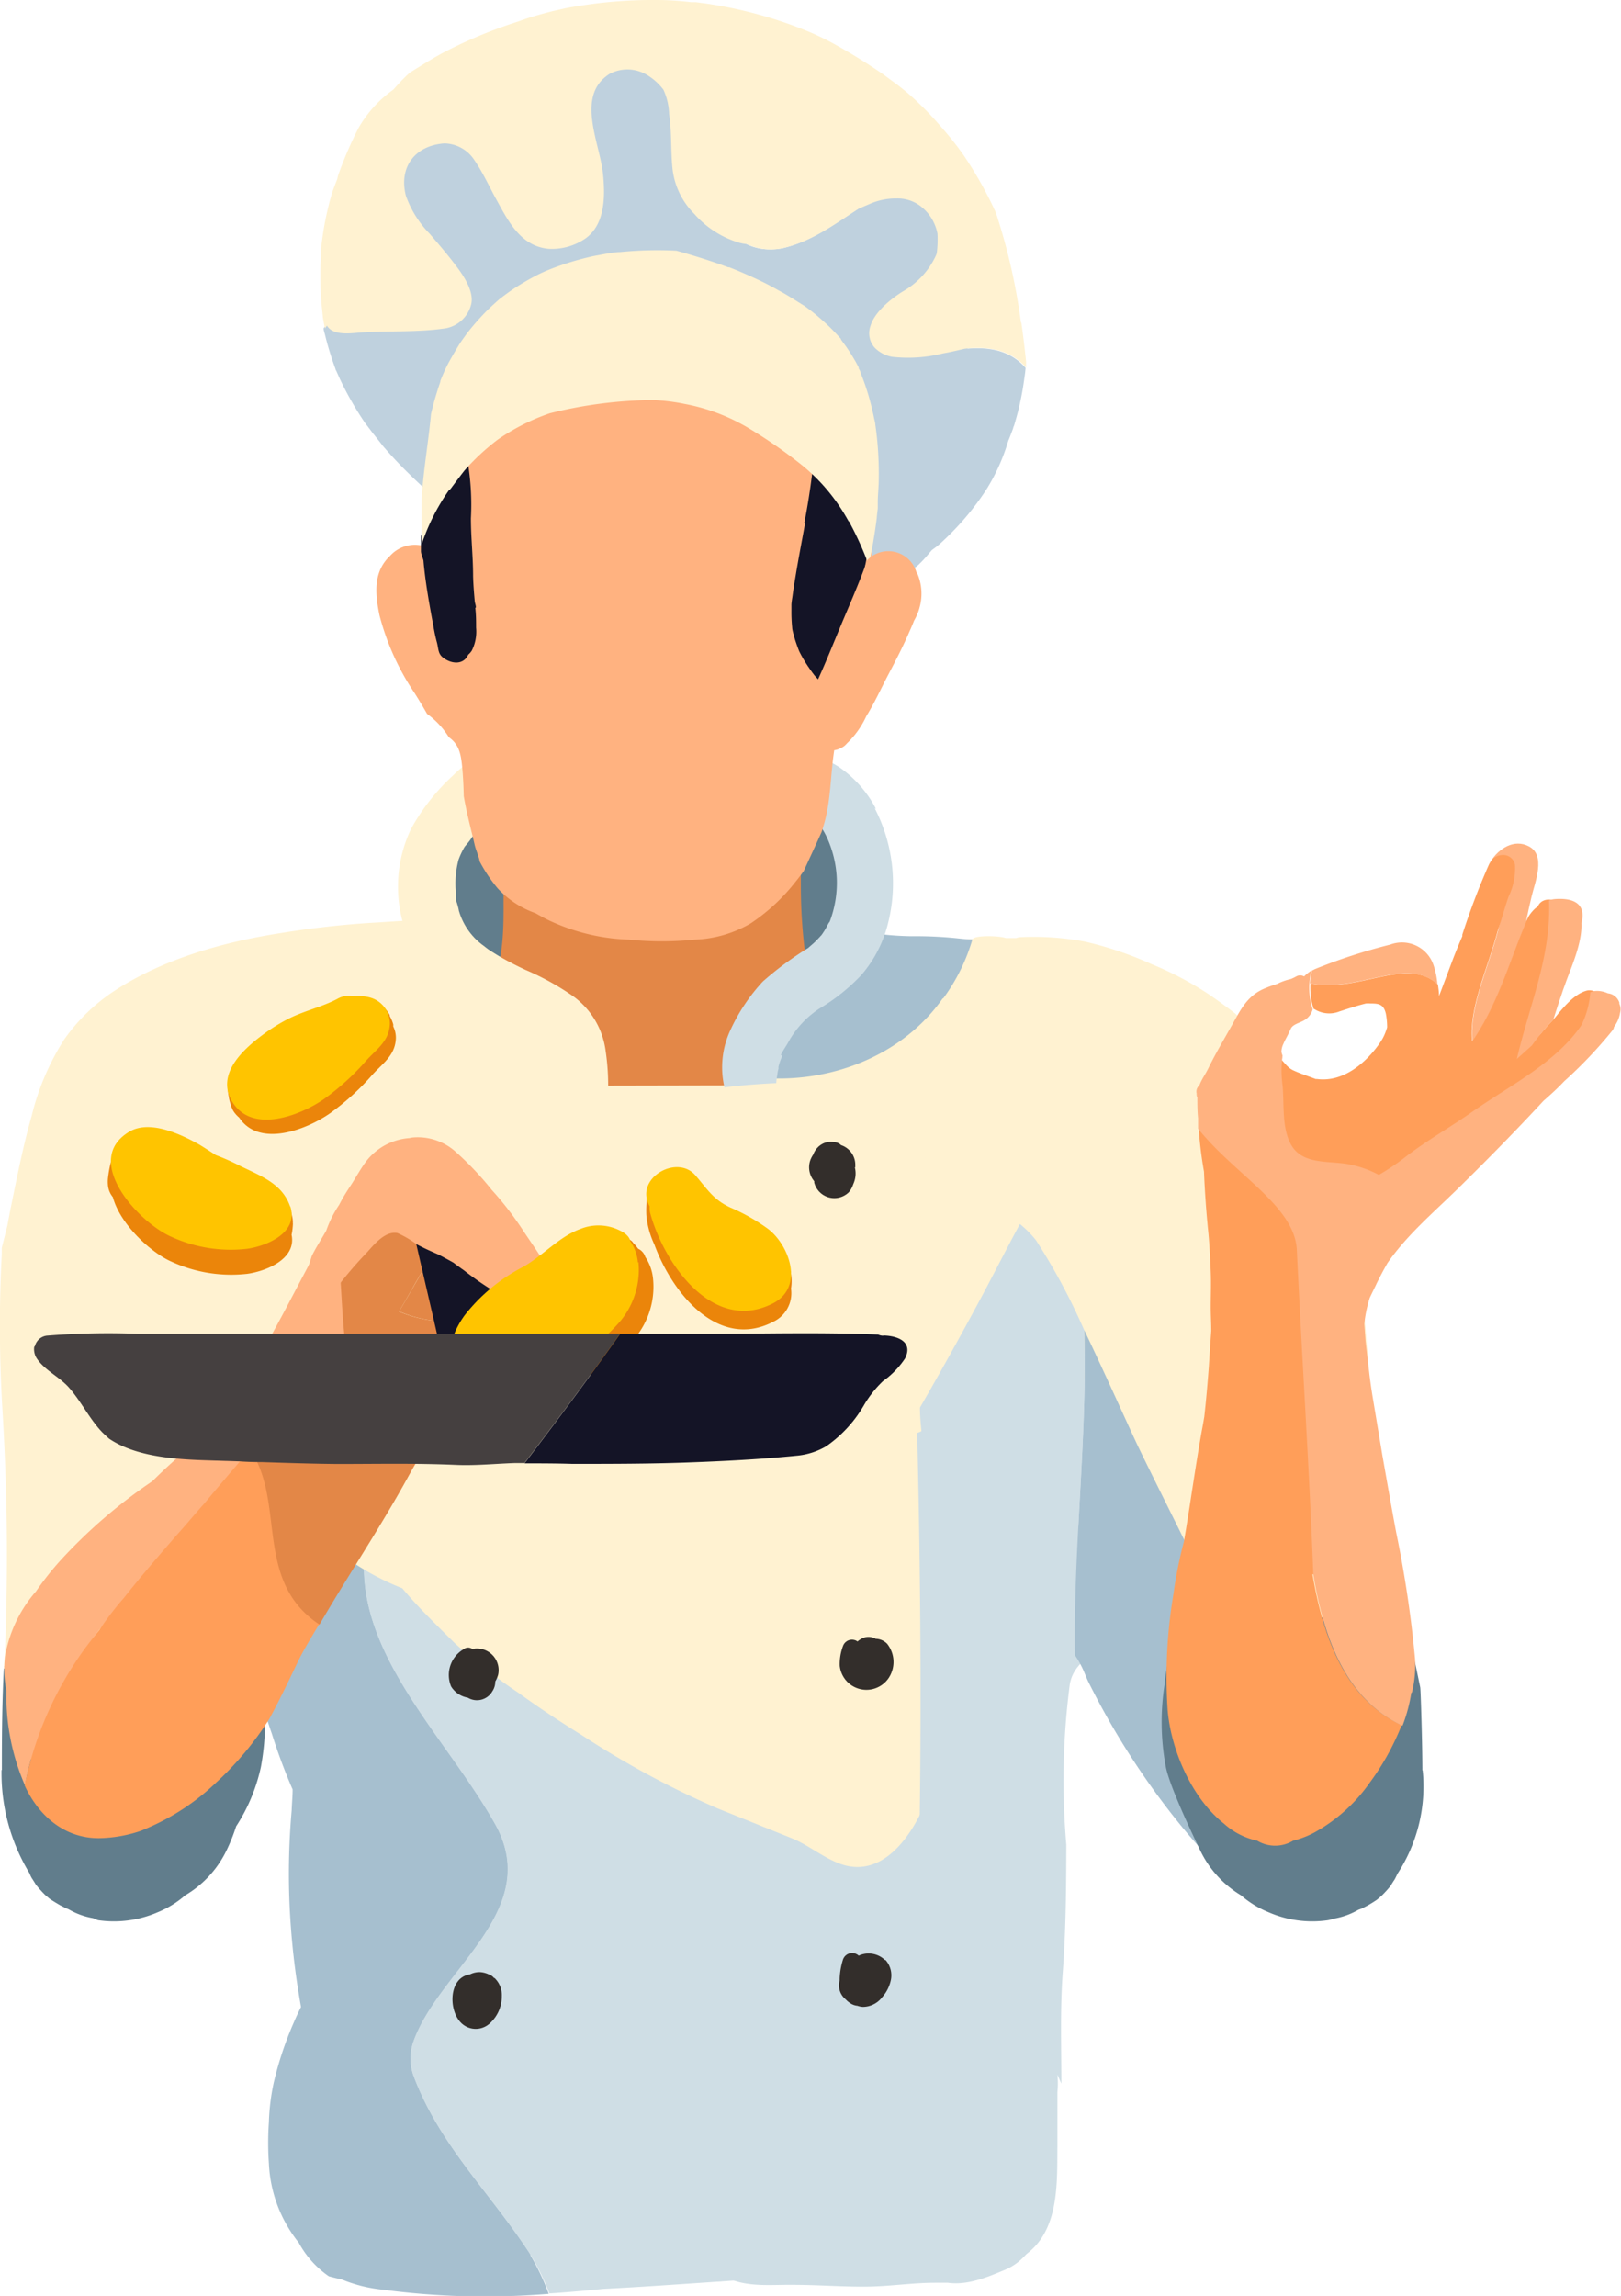 <svg xmlns="http://www.w3.org/2000/svg" viewBox="0 0 156.38 221.43"><defs><style>.cls-1{fill:#617d8c;}.cls-2{fill:#a6bfcf;}.cls-3{fill:#cfdee5;}.cls-4{fill:#ebf2f7;}.cls-5{fill:#fff2d1;}.cls-6{fill:#332e2b;}.cls-7{fill:#ffb280;}.cls-8{fill:#ff9e59;}.cls-9{fill:#e38747;}.cls-10{fill:#141426;}.cls-11{fill:#eb850a;}.cls-12{fill:#ffc400;}.cls-13{fill:#454040;}.cls-14{fill:#c4c4c4;}.cls-15{fill:#bfd1de;}.cls-16{fill:#38140f;}</style></defs><g id="Calque_2" data-name="Calque 2"><g id="Mode_Isolation" data-name="Mode Isolation"><path class="cls-1" d="M.18,170.73c0-2.47,0-6.26.2-10,.11-.16,3.2-1.93,3.25-2.15.35-1.69-2.3.76-1.94-.93a1.51,1.51,0,0,0,.7-.95l.39-1.3a49.26,49.26,0,0,0,5.89.52,61.75,61.75,0,0,0,7.07.09l.93.25,1.16.32c0-.23,0-.46,0-.69l1.18-.09c-.16-.69-.33-1.39-.49-2.08a1.36,1.36,0,0,1,2.47-1,1.11,1.11,0,0,1,1.44.48c.15.24.28.49.41.73a1.14,1.14,0,0,1,.38.45,18.93,18.93,0,0,1,1.38,4.11,22.15,22.15,0,0,1,.5,2.45c.06.4.11.8.16,1.21a.5.5,0,0,1,0,.12,23.67,23.67,0,0,1-.09,8.14,17.19,17.19,0,0,1-2.39,5.73,17.29,17.29,0,0,1-.86,2.18,10.15,10.15,0,0,1-4.05,4.47,9.47,9.47,0,0,1-2.64,1.63,10.6,10.6,0,0,1-5.77.77A4.26,4.26,0,0,1,9,185a7,7,0,0,1-2.36-.85L6.3,184l-.48-.24c-.33-.19-.66-.39-1-.61l-.43-.36a12.12,12.12,0,0,1-.91-1s-.23-.38-.37-.59-.2-.39-.29-.58a18.58,18.58,0,0,1-2.67-9.93"/><path class="cls-2" d="M51.21,217.47c-3.89-6-8.85-10.62-11.32-17.34a4.82,4.82,0,0,1,0-3.18c2.47-7.08,12.73-12.74,7.78-21.23-5-8.82-14.28-17.08-12.26-27.52-.86-.93-1.73-1.85-2.58-2.79a1.15,1.15,0,0,0-.75-.39l-.22-.22a1.53,1.53,0,0,0-2.07,0l-.2-.06h-.12a1.63,1.63,0,0,0-2.62,1.19,12.57,12.57,0,0,0,.7,3.35,1.69,1.69,0,0,0-1,1.78c.05.27.11.53.17.8a1.23,1.23,0,0,0-1.32,1.78,21.77,21.77,0,0,1,1,2.13c0,.23,0,.45,0,.68A2.24,2.24,0,0,0,24,159a59.75,59.75,0,0,0,2.23,8.22,53.62,53.62,0,0,0,2,5.36c0,.66-.07,1.33-.09,2a69.6,69.6,0,0,0-.22,8.79,73.84,73.84,0,0,0,1.12,10.19c-.25.49-.49,1-.7,1.5a33.23,33.23,0,0,0-1.94,5.83,21,21,0,0,0-.46,3.77,29.07,29.07,0,0,0,0,4,13.14,13.14,0,0,0,2.88,7.63,9.28,9.28,0,0,0,2.9,3.24q.61.17,1.23.3a14,14,0,0,0,4,1,74.09,74.09,0,0,0,7.73.62c2.76.07,5.51,0,8.26-.22a22.82,22.82,0,0,0-1.76-3.72"/><path class="cls-3" d="M92.53,163.9c1.67-2.32-.56-5.62-3.18-5.6a10.58,10.58,0,0,0-2,.17,2,2,0,0,0-.07-.23,4.34,4.34,0,0,0-2.16-2.46,1.71,1.71,0,0,0,0-.32,7.43,7.43,0,0,0,2.29-4.68,3.74,3.74,0,0,0-2.76-3.67,8.58,8.58,0,0,0-5.23.67c.07-2.07-1.22-4.36-3.63-4.19a10.61,10.61,0,0,0-1.31.18,3.66,3.66,0,0,0-3.21-1.86c-2.91.29-5.46,2-8.08,3.15-.84.37-1.66.77-2.48,1.19a3.14,3.14,0,0,0-.59-.42,4.9,4.9,0,0,0-4.56,0,3.12,3.12,0,0,0-2-1.41,7.88,7.88,0,0,0-3.41.2,3.51,3.51,0,0,0-3.17-2c-3.74.26-6.33,2.33-9.13,4.61a18.67,18.67,0,0,0-1.79,1.69l-.68-.73c-2,10.44,7.22,18.7,12.26,27.52,4.95,8.49-5.3,14.15-7.78,21.23a5,5,0,0,0,0,3.18c2.48,6.72,7.43,11.32,11.32,17.34A22.82,22.82,0,0,1,53,221.19c1.75-.11,3.49-.27,5.23-.44,3-.15,5.92-.35,8.87-.55,5.42-.37,10.82-.71,16.21-1.22A43.93,43.93,0,0,0,73,204.46a30.77,30.77,0,0,0,6.55-7.67A21.66,21.66,0,0,0,82,193c2.46-3.81,4.75-7.72,7.08-11.6a3.36,3.36,0,0,0,.36-3,15,15,0,0,0,1.2-3,3.47,3.47,0,0,0-.15-2.37,9.64,9.64,0,0,0,.29-2,3.88,3.88,0,0,0-1.93-3.36,21.69,21.69,0,0,0,3.64-3.84"/><path class="cls-4" d="M17.36,160.53c-1.5,2.43-3.08,4.8-4.7,7.15-.11,1.85-.23,3.67-.3,5.49.48-.64,1-1.29,1.43-1.95a92.86,92.86,0,0,0,6-9.27,1.41,1.41,0,0,0-2.43-1.42"/><path class="cls-5" d="M99.58,134.57a3.38,3.38,0,0,0-.26-.69c.14-.95.26-1.91.36-2.87a3.6,3.6,0,0,0-4.51-3.51,6.1,6.1,0,0,0-.85.41l-.43,0a17.76,17.76,0,0,0-1.59-3c-.27-.42-.55-.82-.81-1.22,0-.37,0-.75,0-1.13,0-2.61-1-5-3.18-6q.06-6.6.06-13.21c-4.42-.21-8.85.32-13.17,0a23.67,23.67,0,0,0,.35-3,.9.9,0,0,0-1.21-.82v0a.9.9,0,0,0-1-.41.93.93,0,0,0-.32.1,23.2,23.2,0,0,0,0,3.73,1.67,1.67,0,0,1-1.11,1.64H56.16a1.65,1.65,0,0,1-.21-.77c0-.57,0-1.14,0-1.71a22.47,22.47,0,0,0-1.74-2.77c-3.7-1.32-7.32-2.87-9.74-6.16a7.14,7.14,0,0,1-.43-.64,27.73,27.73,0,0,1-3.91-3.76c-1.38,0-2.78.14-4.15.21a88.7,88.7,0,0,0-8.9,1c-5.46.84-11.29,2.48-15.95,5.51a18,18,0,0,0-4.95,4.77,24.42,24.42,0,0,0-3.13,7.37c-.82,2.87-1.4,5.85-2,8.78-.12.59-.23,1.19-.34,1.79l-.54,2.14c0,.21,0,.41,0,.61a132.92,132.92,0,0,0,.07,15.07c.36,6.08.51,12.19.38,18.29-.06,2.73-.07,3.92-.25,6.64,1-1,2.87.35,3.57,1.8a20.67,20.67,0,0,1,1.66,5.47,2.18,2.18,0,0,1,.95,1.21q.65,1.91,1.2,3.84c.08-1.88.21-3.76.32-5.67a2.34,2.34,0,0,1,1.44-2.06c.38-2,.83-4.09,1.11-6.16a1.14,1.14,0,0,0-.1-.64c.11-.4.23-.8.34-1.2l.17-.19c1.75-1.8,4.07-2.8,6.12-4.2,1.15-.78,2.26-1.62,3.39-2.43h0a.9.9,0,0,0,.35-.18c.11-.09.23-.17.35-.25,0-1.11,0-2.22,0-3.33-.53-1.51-1.07-3-1.59-4.53-1.29-3.72,3.28-5.86,5.8-4a12.56,12.56,0,0,0,3.3,7.55c.33.93.66,1.86,1,2.8a5.34,5.34,0,0,1,1-.74l.76.7a25.09,25.09,0,0,0,7.3,4.43c1.56,1.87,3.33,3.57,5.06,5.29a53.72,53.72,0,0,0,6.19,4.82c2,1.46,4.07,2.81,6.17,4.12a86.4,86.4,0,0,0,13,7l7.16,2.88c1.57.64,2.91,1.78,4.52,2.41,4.14,1.62,7-2.58,8.33-5.76a68.35,68.35,0,0,0,2.87-10.1c.24-1,.47-2,.68-2.95.38-1,.72-1.88,1-2.7,1.56-4.1,2.67-8.48,3.9-12.69,1-3.4,2.75-7.23,1.87-10.81"/><path class="cls-3" d="M99.65,210.17c.3-2.07.37-4.2.57-6.2a95.26,95.26,0,0,0,.57-15.38,3.4,3.4,0,0,0-5.44-2.76c0-2.42,0-4.85,0-7.27,0-.11,0-.22,0-.33a3,3,0,0,0,.51-.09,3.51,3.51,0,0,0,2.45-4.21,6.72,6.72,0,0,0-.84-2.13c.21.54.12.33-.26-.61-.26-.5-.53-1-.82-1.49-.08-.63-.2-1.24-.34-1.85C93,172.34,89.55,176.66,86,180.9c0,.9-.09,1.81-.13,2.71-.3.58-.61,1.16-.92,1.74-1.55,2.84-3.32,5.56-5.09,8.27s-3.64,5.56-5.45,8.35c-.13.19-.25.38-.37.57a38.52,38.52,0,0,0-5.15,7.81,3.76,3.76,0,0,0-.26,2.5,3.5,3.5,0,0,0-.91,3.61,4,4,0,0,0,2.75,3.37c1.93.76,4,.5,6.08.53,2.35,0,4.7.19,7,.17s4.43-.37,6.65-.37h1.24c1.9.26,3.77-.52,5.53-1.26,2.15-.9,3.28-3.06,3.89-5.17a3.19,3.19,0,0,0-1.29-3.57"/><path class="cls-3" d="M93,131.86l-.18-2.16a73.87,73.87,0,0,1-4.37,7.15c.48,19.33.55,38.67-.26,58a9.17,9.17,0,0,1,.2,2,9.48,9.48,0,0,1-.39,2.4q-.42,8.46-1.06,16.91c2.71,3.24,9.13,3.66,12.3,1.06,3-2.45,2.73-6.94,2.77-10.41,0-1.69,0-3.37,0-5.06a8.38,8.38,0,0,0,0-1.66l.38.86c0-3.59-.13-7.19.14-10.79.3-4.08.33-8.16.34-12.25a71.6,71.6,0,0,1,.32-15.35c.32-2.54,3.35-4,5.64-3.49-3.56-10.23-8.2-20.3-15.91-27.21"/><path class="cls-5" d="M130.84,155.65c-.15-3.17-.38-6.33-.44-9.5a30.85,30.85,0,0,1,0-4.51,44.64,44.64,0,0,1,.83-4.42c.27-1.2.61-2.38.95-3.56-.38-5.09-.79-10.17-1.6-15.21A45.13,45.13,0,0,0,128,109a33.67,33.67,0,0,0-2-3.48l-.07,0-.15-.27c-.59-.87-1.21-1.72-1.87-2.54a66.79,66.79,0,0,0-4.72-4.94c-.82-.64-1.66-1.25-2.52-1.84A31.51,31.51,0,0,0,111.13,93a34.24,34.24,0,0,0-6.47-2.19,27,27,0,0,0-6.16-.43,1.14,1.14,0,0,0-.46.09l-1,0c-.68-.24-3-.28-3.21.1l-.79,0a16.65,16.65,0,0,1-2.58,5.22c-3.62,5.13-10.16,7.6-16.3,7,1.22,1.68,4.63,1.25,6.34,1.3a53.11,53.11,0,0,1,7.86,1q0,6.53-.08,13c-.46,2.45-.91,4.91-1.34,7.36s-1,5-1.26,7.53a28.31,28.31,0,0,0-.42,3c-.31,2.47,3.67,3.18,4.47,1.11a2.36,2.36,0,0,0,2.44-1.81c.25-1,.52-2,.8-2.93a3.2,3.2,0,0,0,2.9-2c.54-1.5,1-3,1.38-4.57,1.48.9,3,1.79,4.5,2.63.48.26,1,.55,1.48.85.51,1.32,1,2.65,1.51,4,1.38,3.88,3.12,7.63,4.86,11.36.76,1.63,1.55,3.24,2.33,4.86.19.4.38.8.58,1.2l0-.05a15,15,0,0,0,1,2.15c1.74,3,6.29,6.41,9.77,3.79l.12-.1c.13,1.18.36,2.36.59,3.52a15.19,15.19,0,0,0,.72,3.47,1.2,1.2,0,0,0,.91.74l0,.48a28.87,28.87,0,0,0,.43,4.72,1.56,1.56,0,0,0,2.12,1,20.06,20.06,0,0,1-2.26,8.06,1.47,1.47,0,0,0,2.54,1.48c3-4.35,3.05-10,3.06-15.11,0-1.46-.24-2.93-.37-4.38-.15-1.65-.27-3.3-.35-4.95"/><path class="cls-3" d="M104.62,128.34a61.06,61.06,0,0,0-4.68-8.73,9.94,9.94,0,0,0-1.55-1.56c-1.34,2.48-2.61,5-3.94,7.47-1.85,3.44-3.74,6.85-5.7,10.23,0,.94.1,1.87.2,2.81,0,.73.07,1.46.13,2.19a1.61,1.61,0,0,0,1,1.45c.07.71.15,1.41.24,2.11a1.27,1.27,0,0,0,1.24,1.09c.08.95.18,1.9.33,2.84.24,1.5,2.64,1.46,2.94,0,.09-.44.16-.88.23-1.33a1.54,1.54,0,0,0,.9-.34,3.52,3.52,0,0,0,.4.63c.79,1,2.19.11,2.26-.92,0-.51.06-1,.07-1.52,1.09,2.42,2.06,4.88,3.18,7.28a1.59,1.59,0,0,0-.84.92,4.09,4.09,0,0,0,.54,3c0,.07.07.14.11.2a1.51,1.51,0,0,0-1.09.95,6.5,6.5,0,0,1,3.11,2.5c-.16-10.5,1.2-20.86.91-31.33"/><path class="cls-2" d="M120.29,171.56c-.69-1.65-1.34-3.31-2-5s-1.35-3.63-2-5.45a1.4,1.4,0,0,0,.68-.46.25.25,0,0,0,0,.07,1.28,1.28,0,0,0,2.39-.39,1.17,1.17,0,0,0,0-1.37c-.22-.32-.43-.64-.64-1-2.74-6.17-5.87-12.17-8.82-18.24-.86-1.78-3.08-6.79-5.29-11.42.29,10.47-1.07,20.83-.91,31.33a9.43,9.43,0,0,1,.89,1.63c.12.29.24.58.37.87a74.48,74.48,0,0,0,9.38,14.44q1.89,2.25,3.92,4.36l.47-.72q1.38-2.06,2.81-4.08a13.52,13.52,0,0,0-1.26-4.61"/><path class="cls-6" d="M82.51,112.57a.57.57,0,0,0,0-.13,2,2,0,0,0-1.37-2,1,1,0,0,0-.68-.29,1.65,1.65,0,0,0-1,.11,1.88,1.88,0,0,0-1,1.08,2.69,2.69,0,0,0-.28.53,2.07,2.07,0,0,0,.37,2.05s0,.09,0,.13a2,2,0,0,0,3.33.94,2.16,2.16,0,0,0,.41-.72l.06-.15a2.45,2.45,0,0,0,.12-1.53"/><path class="cls-6" d="M85.63,158.58a1.59,1.59,0,0,0-1.15-.53,1.43,1.43,0,0,0-1-.15,1.75,1.75,0,0,0-.75.41.92.92,0,0,0-1.41.45,4.93,4.93,0,0,0-.31,1.9,2.59,2.59,0,0,0,4.73,1.16,2.8,2.8,0,0,0-.12-3.24"/><path class="cls-6" d="M85.39,189.05a2.28,2.28,0,0,0-2.55-.44.93.93,0,0,0-1.51.36A6.8,6.8,0,0,0,81,191a1.74,1.74,0,0,0,.59,1.83,2.19,2.19,0,0,0,.58.45,1.41,1.41,0,0,0,.54.16,1.93,1.93,0,0,0,.53.11,2.36,2.36,0,0,0,1.87-.94,3.56,3.56,0,0,0,.85-1.74,2.23,2.23,0,0,0-.55-1.86"/><path class="cls-6" d="M47.65,190.76a.92.92,0,0,0-.47-.33,2.32,2.32,0,0,0-.85-.23,2.09,2.09,0,0,0-1,.22c-2,.29-2.08,3.29-.94,4.57a2,2,0,0,0,2.83.18,3.51,3.51,0,0,0,1.19-2.66,2.26,2.26,0,0,0-.71-1.75"/><path class="cls-6" d="M45.77,159.06l-.17,0a.69.69,0,0,0-.88,0,2.88,2.88,0,0,0-1.2,3.59,2.35,2.35,0,0,0,1.61,1.08,1.71,1.71,0,0,0,2.37-.62,1.66,1.66,0,0,0,.28-.94,2.58,2.58,0,0,0,.28-.67,2.09,2.09,0,0,0-2.29-2.5"/><path class="cls-7" d="M31.24,129.09c-5.3,4.79-11.48,8.71-16.54,13.76a49.82,49.82,0,0,0-8.92,7.7,28.48,28.48,0,0,0-2.3,2.92,12.85,12.85,0,0,0-3,6.3,11.1,11.1,0,0,0,.14,3.31,21.55,21.55,0,0,0,1.79,9.11A22.34,22.34,0,0,1,3,169.64a5.81,5.81,0,0,0,.75.54,2.61,2.61,0,0,0,3.55-3.54c-.11-.18-.23-.35-.35-.53-.16-1-.37-1.88-.63-3a7.49,7.49,0,0,1-.18-.87,47.79,47.79,0,0,1,5.93-8,31,31,0,0,0,3.05-2.57c1.78-1.64,3.69-3.16,5.53-4.73s3.77-3.15,5.53-4.88l0,0c1.91-1.53,3.84-3,5.76-4.55a2,2,0,0,0,.57-2.67c.76-.75,1.49-1.53,2.18-2.36a2.42,2.42,0,0,0-3.43-3.41"/><path class="cls-8" d="M40.72,136.94l-.16-.11a1.42,1.42,0,0,0-1.49,0,1.24,1.24,0,0,0-.27,0l-.23-.12-.2-.17a1.33,1.33,0,0,0-1.06-.92,1.57,1.57,0,0,0-1.59-.51,6,6,0,0,0-2.2,1.73l-.13.12a1.6,1.6,0,0,0-.4-.33,1.49,1.49,0,0,0-2.37-.42c-.43.44-.84.9-1.24,1.37a1.27,1.27,0,0,0-.18-.37,1.48,1.48,0,0,0-2.46-.41c-2.38,2.73-4.75,5.46-7.07,8.25C18.81,146,18,147,17.09,148c-1.74,2-3.47,4-5.13,6.1a29,29,0,0,0-2.31,3l-.06.1a33.7,33.7,0,0,0-7.21,15h0c1.34,2.9,3.81,5.08,7.14,5.08a13.09,13.09,0,0,0,4.13-.73l.65-.28a22.3,22.3,0,0,0,6.56-4.36A30.66,30.66,0,0,0,26,165.75h0c.93-1.73,1.79-3.5,2.63-5.27s1.87-3.27,2.79-4.93c1.7-3.07,3.54-6,5.44-9,1-1.47,1.84-3,2.71-4.51.72-1.27,1.68-2.51,1.76-4a1,1,0,0,0-.66-1.09"/><path class="cls-7" d="M36.67,117.93l.06-.09-.06.09h0"/><path class="cls-9" d="M38.5,126.48c1-1.67,1.88-3.37,2.91-4.92.25.24.63.06.92,0,.26,2,.67,4,1.13,5.92a12.81,12.81,0,0,1-5-1m15.69.48c-2.67-3.81-5.07-7.81-7.83-11.56-1.23-.22-2.46-.47-3.7-.64a17.43,17.43,0,0,0-1.91-.21h-.54c-.5,0-1,0-1.52,0a11.76,11.76,0,0,0-3.61.81,2.87,2.87,0,0,0-.52.28,6.41,6.41,0,0,0-1.65,1.3c-.08.09-.66.84-.73.9,1.39,7.23-.31,17.94,5.77,22.22A10.59,10.59,0,0,1,40.3,138a1.55,1.55,0,0,0,0-.21c-.13-.69-.25-1.37-.38-2.06s-.37-1.59-.47-2.41a28.92,28.92,0,0,0,3,2.23c1.37.65,2.88.78,4.27,1.29,1.84.23,3.62.73,5.42,1.13.27-.68.53-1.37.78-2.06a1.8,1.8,0,0,0,.6-.88c.31-1,.82-1.88,1.18-2.84a22.64,22.64,0,0,0,1.08-3.78c0-.14.06-.28.1-.41a2.25,2.25,0,0,1-1.66-1"/><path class="cls-7" d="M32.18,117.82s0,0,0,0h0c-.29.44-.57.89-.83,1.35-2.78,4.9-5.09,10-8.22,14.62a3.88,3.88,0,0,1-1.85,3.85c-1.38.9-2.73,1.83-4.06,2.77,6.79.16,13.59.15,20.38.1L38,140c-6.08-4.28-4.38-15-5.77-22.22"/><path class="cls-9" d="M40.58,140.11a2.23,2.23,0,0,0-.8-2.22c-.22-2.12-3.59-3.15-4.78-.95l-.16.26c-.4.47-.79,1-1.16,1.46a2.12,2.12,0,0,0-2.07,1.47c-.08.24-.16.47-.25.7l-.8-.06q0-.56-.06-1.11a2.14,2.14,0,0,0-2.28-2.09,2.59,2.59,0,0,0-3.69.25c0,.88,0,1.76,0,2.64,2.83,5.1.17,12.16,6.29,16.22,3.35-5.74,6.77-10.68,9.78-16.57"/><path class="cls-9" d="M41.41,121.56c-1,1.55-1.91,3.25-2.91,4.92a12.79,12.79,0,0,0,5,1c-.45-2-.86-4-1.12-5.92-.29,0-.67.21-.92,0"/><path class="cls-10" d="M49,121.05a2.41,2.41,0,0,0-.14-.64c0-.88,0-1.77-.07-2.64-3.06.11-6.94-3.64-10-4.06,1.1,5.31,2.38,10.58,3.58,15.87a1.91,1.91,0,0,0,2,.49,1.58,1.58,0,0,0,1,0,1.78,1.78,0,0,0,2.25-.14,1.77,1.77,0,0,0,1.3-1.61,47.18,47.18,0,0,0,.11-7.23"/><path class="cls-1" d="M137.22,170.73c0-2.47-.16-7.77-.21-8-.35-1.69-.7-3.39-1.06-5.08a1.54,1.54,0,0,1-.7-.95c-.12-.43-.25-.87-.38-1.3a49.26,49.26,0,0,1-5.89.52,61.78,61.78,0,0,1-7.07.09l-.93.25-1.16.32c0-.23,0-.46,0-.69l-1.19-.09c.17-.69.34-1.39.5-2.08a1.37,1.37,0,0,0-2.48-1,1.11,1.11,0,0,0-1.44.48c-.14.24-.27.49-.4.73a1.14,1.14,0,0,0-.38.45,19,19,0,0,0-1.39,4.11,24.69,24.69,0,0,0-.49,2.45c-.06.4-.12.8-.17,1.21,0,0,0,.08,0,.12a23.43,23.43,0,0,0,.09,8.14c.39,2,2.9,7.19,3.25,7.91a10.19,10.19,0,0,0,4,4.47,9.52,9.52,0,0,0,2.65,1.63,10.55,10.55,0,0,0,5.76.77,4.94,4.94,0,0,0,.55-.15,7,7,0,0,0,2.36-.85l.32-.12.47-.24a10.76,10.76,0,0,0,1-.61l.43-.36a12.12,12.12,0,0,0,.91-1,6.62,6.62,0,0,1,.37-.59c.1-.19.2-.39.29-.58a15.38,15.38,0,0,0,2.42-9.93"/><path class="cls-5" d="M88,104.44q0,.21,0,.39a3.27,3.27,0,0,0-.33-.32l.36-.07m-2.81.26a6.79,6.79,0,0,1,1.19.55,4.6,4.6,0,0,1,.73,2.19c.11.82.22,1.64.35,2.46,0,.15,0,.3,0,.45a.43.43,0,0,0,0,.24c-.07,2.74-.49,5.82.25,8.44.1.39.74.44.82,0,.22-1.14.37-2.34.48-3.56a.47.47,0,0,0,.32-.41,16.38,16.38,0,0,0-.18-3.64c0-.67,0-1.34-.08-2a.64.64,0,0,0,.16-.2,9.72,9.72,0,0,0,.66-4.32.65.65,0,0,0,.48,0c.7-.19.89-.76,1.07-1.41a.42.42,0,0,0-.7-.41l-.13.14h0a1.34,1.34,0,0,0-.13-.23h0a.67.67,0,0,0-.81-.53l-.35.06a.65.65,0,0,0-.8.1l0,0-.11,0a.55.55,0,0,0-.51-.58,34.5,34.5,0,0,0-7.18.26c-.21,0-.43,0-.64.06a18.81,18.81,0,0,1-7.94,0c0,.47-.08.94-.08,1.4,0,1.37,2.87,1.14,3.56,1.12,2.75-.08,5.51-.12,8.26-.23l1.32,0"/><path class="cls-7" d="M142.05,100.42c2.58-3.71,3.66-8,5.42-12q-.12.19-.24.42c.16-.79.33-1.58.52-2.36.34-1.44,1.41-4-.27-4.86-1.4-.73-2.86.2-3.62,1.38,3.59,4.36-2.38,11.84-1.81,17.42"/><path class="cls-8" d="M154.39,97.05a1.14,1.14,0,0,0-1.24-1.53c-1.24.28-2.33,1.64-3.11,2.59l-.19.23h0c-.4.41-.79.85-1.16,1.29l-.24.26-1.36,1.19c1.26-4,2-8.27,3.42-12.21a1.08,1.08,0,0,0,0-.75c0-.05,0-.11,0-.16.18-1.32-1.7-1.62-2.15-.55l-.29.23a3.83,3.83,0,0,0-.63.78c-1.76,4-2.84,8.29-5.42,12-.33-3.23,1.53-7.1,2.46-10.63.38-1.1.67-2.22,1.05-3.31a6.25,6.25,0,0,0,.62-3.08,1.15,1.15,0,0,0-1.3-.93,1.37,1.37,0,0,0-1,.55l0,0a2.88,2.88,0,0,0-.22.38,69.21,69.21,0,0,0-2.56,6.74s0,.1,0,.15c-.35.82-.69,1.64-1,2.47l-1.16,3.08-.09.23a.49.49,0,0,0,0-.12c0-.32-.06-.66-.1-1-2.94-2.78-7.62.84-12.3-.1a6.6,6.6,0,0,0,.32,2.5.14.14,0,0,0,0-.07h0a2.67,2.67,0,0,0,2.47.27c.85-.27,1.69-.56,2.56-.77a3.23,3.23,0,0,1,.44,0c.79,0,1.28.06,1.49,1a7,7,0,0,1,.12,1.3,6.23,6.23,0,0,1-.93,1.9c.33.21.66.41,1,.6a43.25,43.25,0,0,0-4.39,4c-.41.44-.92.94-1.35,1.48a38.13,38.13,0,0,0,1.41,7.13c1.64,1.55,3.69,2.47,5.24,1.24,6.2-3.72,13.74-9,17.05-15.44l.15-.13c.95-.82,2-1.51,2.4-2.75"/><path class="cls-8" d="M126.76,151.85c-.4-10.4-1.09-20.82-1.59-31.26-.14-4.28-6-7.32-9.53-11.77a38.91,38.91,0,0,0,.51,4.17q.12,2.94.42,5.88c.12,1.25.18,2.5.23,3.76s0,2.29,0,3.43c0,.76.05,1.53.05,2.29-.08,1.14-.16,2.29-.23,3.43-.12,1.61-.26,3.24-.44,4.85-.07.41-.14.83-.22,1.24-.65,3.6-1.13,7.23-1.75,10.83h0a40.74,40.74,0,0,0-1,5,48.1,48.1,0,0,0-.57,11.18c.3,3.76,2.25,8.47,5.44,11a6.9,6.9,0,0,0,3.2,1.64,3.35,3.35,0,0,0,3.47,0,8.68,8.68,0,0,0,2-.76,15.83,15.83,0,0,0,5.38-4.82,24.38,24.38,0,0,0,3.09-5.56c-5.49-2.57-7.57-8.49-8.6-14.56"/><path class="cls-7" d="M136.21,163.23a10.77,10.77,0,0,0,.3-3.28,110.36,110.36,0,0,0-1.81-12.12c-.47-2.49-.9-5-1.34-7.47l-.93-5.58c-.3-1.79-.48-3.6-.69-5.4l-.12-1.65s0,0,0-.06a12.36,12.36,0,0,1,.52-2.5c.22-.47.45-.92.65-1.35.33-.68.69-1.35,1.06-2,1.86-2.69,4.44-4.88,6.76-7.15,2.83-2.78,5.61-5.6,8.29-8.5.69-.6,1.37-1.22,2-1.89a42.55,42.55,0,0,0,4.67-4.92.78.78,0,0,0,.14-.33,3,3,0,0,0,.58-1.35,1.23,1.23,0,0,0-.07-.87l0-.12a1.3,1.3,0,0,0-1.11-.89,2.47,2.47,0,0,0-1.17-.23,1.73,1.73,0,0,0-.52.13,8.61,8.61,0,0,1-2,4.93c-2.55,4.51-7.12,8.4-11.73,11.58-1,1.08-2.09,2.19-3.55,2.31-.47.29-.93.58-1.39.85-1.55,1.23-3.6.31-5.24-1.24-.2-.65-.37-1.3-.53-1.95-1.64-.15-3.48-.14-4.4-1.64s-.71-4-.89-5.83a10.37,10.37,0,0,1,0-2.73,1.85,1.85,0,0,1,.08-1.22l.17-.38c.21-.39.41-.77.59-1.18s.92-.58,1.25-.78a1.76,1.76,0,0,0,.86-1.08,6.63,6.63,0,0,1-.32-2.5,7,7,0,0,1,.19-1.23,3.51,3.51,0,0,0-.7.56.76.76,0,0,0-.76,0,5,5,0,0,1-.52.25,5.64,5.64,0,0,0-1.32.47,12.84,12.84,0,0,0-1.35.5c-1.57.72-2.18,2-3,3.46s-1.62,2.8-2.32,4.24c-.25.51-.62,1-.83,1.58a.78.78,0,0,0-.27.78c0,.14,0,.27.07.4,0,.65,0,1.29.07,2,0,.34,0,.68,0,1,3.55,4.45,9.39,7.49,9.53,11.77.5,10.44,1.19,20.86,1.59,31.25,1,6.08,3.11,12,8.6,14.57a15.24,15.24,0,0,0,.85-3.18"/><path class="cls-7" d="M147.78,100.83a22.4,22.4,0,0,1,2.07-2.49c.2-.64.41-1.28.62-1.92.11-.31.21-.61.31-.92l.34-.94c.56-1.5,1.53-3.74,1.44-5.53a2.59,2.59,0,0,0,.1-.53c.14-1.63-1.34-1.89-2.65-1.79a2.71,2.71,0,0,0-.58.12c.24,5.38-1.9,10.14-3.1,15.3l1.45-1.3"/><path class="cls-7" d="M138.67,94.94a7.46,7.46,0,0,0-.39-1.9,3.21,3.21,0,0,0-4.16-1.94,54.43,54.43,0,0,0-7.26,2.36l-.3.15a7,7,0,0,0-.19,1.23c4.68.94,9.36-2.68,12.3.1"/><path class="cls-8" d="M139.42,108.55c-.55.85-1.08,1.71-1.68,2.52a4.53,4.53,0,0,0-.26.4,1.27,1.27,0,0,0-.33,0,3.91,3.91,0,0,0-.68.24,1,1,0,0,0-.93-.24,3.73,3.73,0,0,0-.89.32c1.82-2.35,3.61-4.72,5.29-7.16q-.7-.72-1.44-1.41c-1.54-1.45-3-2.84-4.42-4.33a11.09,11.09,0,0,1-1.05,1.82c-1.33,1.86-3.49,3.69-6,3.35l-.11,0,0,0c-.71-.27-1.43-.5-2.13-.82s-.91-.89-1.48-1.31a1.13,1.13,0,0,0-1.79.79c0,1.83,1,3.54,1.12,5.35a.94.94,0,0,0,.34.72c0,.28,0,.56.06.79a4.89,4.89,0,0,0,2.61,3.6,9.12,9.12,0,0,0,3,1c.55.29,1.1.56,1.64.82a1.19,1.19,0,0,0,.22.08l.22.22a1.61,1.61,0,0,0,.81.51l1.11-1.41h.3c.63,1.3,2,1,3.19.42a1.19,1.19,0,0,0,.57,0,3,3,0,0,0,.94-.38,1.31,1.31,0,0,0,.27-.06,2.78,2.78,0,0,0,1.36-.92.86.86,0,0,0,.23-.91c.5-.93,1.16-1.8,1.73-2.67.8-1.22-1-2.55-1.82-1.34"/><path class="cls-7" d="M155.36,98.22c.35-1.39-1.74-2.23-2.1-.83l-.15.15a7.65,7.65,0,0,1-.48,1.23c-2.46,3.7-7,5.93-10.55,8.42-2.18,1.54-4.55,2.86-6.65,4.51a22.46,22.46,0,0,1-2.41,1.61,10,10,0,0,0-2.81-1c-1.85-.4-4.43.08-5.59-1.8-1-1.63-.71-4-.89-5.83a10.56,10.56,0,0,1,0-2.87,8.71,8.71,0,0,0-.59-1.37,1.25,1.25,0,0,0-.34-.38l-.06-.17c-.47-1.38-2.52-.44-2,.93,0,0,0,.05,0,.08l0,0c-.47,1.11.28,2.54.69,3.68.11.46.21.93.31,1.4l.06.3a42.51,42.51,0,0,0,.75,5.18,1.17,1.17,0,0,0,.41.66,1.27,1.27,0,0,0,.59,1.31,1.38,1.38,0,0,0,.2.59,1,1,0,0,0,1.24,1.22l.72-.16a11.51,11.51,0,0,0,3.76.44q-.27.2-.54.42l-1,.66a.75.75,0,0,0,.39,1.32,5.34,5.34,0,0,0,2.69-1,1,1,0,0,0,.93.72,2.13,2.13,0,0,0,.57,0c-.06.07-.13.14-.19.22a1.18,1.18,0,0,0,.86,1.82.68.68,0,0,0,1,.16,35.38,35.38,0,0,0,5.08-5c.14-.17.29-.34.44-.5l.72-.69c.73-.59,1.4-1.21,2-1.85s1.46-1.21,2.15-1.89c1.59-1.57,3.4-2.91,4.87-4.6.75-.86,1.45-1.75,2.17-2.62,1.33-1.17,3.34-2.82,3.78-4.52"/><path class="cls-7" d="M53.49,123.15c-.07-.19-.15-.38-.23-.56a7.87,7.87,0,0,1-.74-.79l-.09-.11c-.13-.23-.26-.46-.4-.68-.49-.76-1-1.48-1.51-2.25a31.1,31.1,0,0,0-3.08-4A30.12,30.12,0,0,0,44,111.12a5.48,5.48,0,0,0-4.16-1.42,1.91,1.91,0,0,0-.33.06,5.79,5.79,0,0,0-4.09,2.12c-.65.83-1.11,1.75-1.7,2.62-.36.55-.71,1.12-1,1.7a10.59,10.59,0,0,0-1.24,2.47c-.46.83-1,1.63-1.41,2.48a30.71,30.71,0,0,1-1.11,3.1c-.8,1.29,1.11,2.8,2.13,1.64l.22-.27a1.46,1.46,0,0,0,.44-.45c.1-.17.2-.34.31-.5a1.7,1.7,0,0,0,.36-.39,38.47,38.47,0,0,1,3-3.51c.66-.74,1.75-2.08,2.92-1.85A9.55,9.55,0,0,1,40.19,120c.69.37,1.41.69,2.12,1q.73.38,1.44.78c.34.26.67.5,1,.73a30.47,30.47,0,0,0,4.5,2.93c1.1.53,2.53,1,3.63.21a2.55,2.55,0,0,0,.61-2.57"/><path class="cls-11" d="M63,123.32a4.55,4.55,0,0,0-.75-2.1,1.29,1.29,0,0,0-.69-.79,3.82,3.82,0,0,0-.45-.53l-.09-.12a.81.81,0,0,0-.3-.23,4.82,4.82,0,0,0-.7-.48,1,1,0,0,0-1.42.78,7.61,7.61,0,0,0-1.17.28c-2.06.69-3.63,2.55-5.5,3.63a17.17,17.17,0,0,0-5.66,4.67c-1.14,1.53-1.95,3.81-1,5.53a2.53,2.53,0,0,0,2.12,1.78,3.13,3.13,0,0,0,3.43-.53,35.35,35.35,0,0,0,4.2-1.63,17.25,17.25,0,0,0,5.92-4.18A7.74,7.74,0,0,0,63,123.32"/><path class="cls-12" d="M61.54,121.77a4.41,4.41,0,0,0-.75-2.1c-.1-.61-1-1-1-1a4.61,4.61,0,0,0-3.78-.15c-2,.7-3.62,2.56-5.5,3.64a17.24,17.24,0,0,0-5.66,4.66c-1.14,1.54-2,3.81-1,5.54a2.49,2.49,0,0,0,2.11,1.77,3.09,3.09,0,0,0,3.43-.53,32.22,32.22,0,0,0,4.2-1.63,17.25,17.25,0,0,0,5.92-4.18,7.73,7.73,0,0,0,2.08-6.07"/><path class="cls-11" d="M28.25,118a2.65,2.65,0,0,0-.08-.76A2.84,2.84,0,0,0,24,115.21l-.93-.45a22.46,22.46,0,0,0-2.26-1c-.51-.33-1-.65-1.57-1A14.81,14.81,0,0,0,16,111.42c-.05-.13-.12-.27-.18-.39a2.8,2.8,0,0,0-.69-.84c-1.42-1.23-3.91-1.14-4.32,1.19l-.06.34,0,.14a.11.11,0,0,0,0,0,12.42,12.42,0,0,0-.34,1.82,3.54,3.54,0,0,0,0,.57,2.12,2.12,0,0,0,.48,1.21c.69,2.61,3.69,5.37,5.68,6.23a13.79,13.79,0,0,0,7.3,1.16c1.82-.26,4.74-1.43,4.26-3.76a6.74,6.74,0,0,0,.13-1.1"/><path class="cls-11" d="M37.94,99l0-.2A3.29,3.29,0,0,0,37.6,98a.36.36,0,0,1,0-.09,2.37,2.37,0,0,0-2.15-1.33c-1.56-.29-3.15.46-4.77,1.1a16.54,16.54,0,0,0-6.27,4.18s0,0,0,0a2.72,2.72,0,0,0-1.39.75,2.93,2.93,0,0,0-.6.88,2.49,2.49,0,0,0-.44,1.48,3.53,3.53,0,0,0,.09.78,3.29,3.29,0,0,0,.21.83l0,.07c.06.14.13.28.19.43a2.69,2.69,0,0,0,.6.7c1.95,2.94,6.51,1.16,8.75-.4a23.82,23.82,0,0,0,4-3.61c1-1.16,2.32-1.92,2.37-3.65A2.43,2.43,0,0,0,37.94,99"/><path class="cls-13" d="M49.72,128.64H13.34a75,75,0,0,0-8.74.17,1.35,1.35,0,0,0-1.23,1l-.07.09a1.64,1.64,0,0,0,.28,1.16c.79,1.13,2.15,1.73,3.06,2.75,1.19,1.34,2,3.05,3.22,4.32.22.22.45.43.68.63,2.68,1.81,6.71,2,9.77,2.09l2.83.09c.71.05,1.42.07,2.14.07,2.42.08,4.84.16,7.27.18,3.83,0,7.63-.08,11.47.09,1.88.08,3.78-.12,5.67-.18l.91,0c3.13-4.1,6.23-8.25,9.23-12.48Z"/><path class="cls-10" d="M85.22,128.82a1.12,1.12,0,0,1-.5-.11c-5.59-.23-11.21-.07-16.8-.07H59.83c-3,4.23-6.1,8.38-9.23,12.49,1.53,0,3.06,0,4.59.05,3.68,0,7.37,0,11-.13s7.21-.31,10.79-.67a6.78,6.78,0,0,0,2.73-.9,12.29,12.29,0,0,0,3.58-3.86,10.72,10.72,0,0,1,1.88-2.41A8.29,8.29,0,0,0,87.32,131c.78-1.59-.7-2.17-2.1-2.2"/><path class="cls-11" d="M76.31,122.84v-.11a.25.25,0,0,0-.19-.25.26.26,0,0,0-.34,0,6.07,6.07,0,0,0-1.66-2.11,18.42,18.42,0,0,0-3.66-2.09c-1.66-.77-2.22-1.76-3.37-3.1a2.72,2.72,0,0,0-3.77-.07v-.24c0-.43-.7-.58-.79-.11a10.76,10.76,0,0,0-.18,2.35v0a6.39,6.39,0,0,0,.09.75,8.5,8.5,0,0,0,.69,2.17c1.71,4.68,6.15,10.19,11.46,7.45a3.05,3.05,0,0,0,1.72-3.2,4.47,4.47,0,0,0,0-1.46"/><path class="cls-12" d="M28,116.4c-.76-2.29-2.91-3-4.92-4a22.46,22.46,0,0,0-2.26-1c-.51-.33-1-.65-1.57-1-1.78-1-4.82-2.46-6.82-1.23-4.56,2.8,1,8.77,4.1,10.11a13.79,13.79,0,0,0,7.3,1.16c1.9-.27,5-1.54,4.17-4.11"/><path class="cls-12" d="M35.73,96.21A4.61,4.61,0,0,0,34,96.08a2.09,2.09,0,0,0-1.43.24c-1.46.78-3.17,1.15-4.68,1.9a17.39,17.39,0,0,0-2.6,1.62c-1.92,1.44-4.46,3.8-2.89,6.41,1.91,3.15,6.57,1.33,8.85-.25a24,24,0,0,0,4-3.62c1-1.15,2.31-1.92,2.36-3.65a2.59,2.59,0,0,0-1.89-2.52"/><path class="cls-12" d="M74.12,118.54a18.38,18.38,0,0,0-3.66-2.08c-1.66-.77-2.22-1.77-3.37-3.1-1.71-2-5.59.1-4.58,2.63a3.92,3.92,0,0,0,.16.36,2.12,2.12,0,0,0,.08.73c1.35,4.86,6.08,11.58,11.84,8.61,3-1.56,1.58-5.56-.47-7.15"/><path class="cls-1" d="M81.59,82.21c-2.13-3.71-6.66-6.45-11.1-7.73a26.93,26.93,0,0,0-7.41-1.29,27.52,27.52,0,0,0-8.3,1,18.87,18.87,0,0,0-7.9,4.55,11.73,11.73,0,0,0-3.48,4.93,7.08,7.08,0,0,0,.07,7.53,1,1,0,0,0-.08.14,2.05,2.05,0,0,1,1.2.39A29,29,0,0,1,48.41,95a9.17,9.17,0,0,0,3.76,2.65,2.18,2.18,0,0,1,1.38,1,10.69,10.69,0,0,0,.52-2.81,15,15,0,0,1,.57-2.64l.3-.64c.29.26.57.52.89.76,1.07.77,2.62-.55,1.54-1.33-.8-.58-1.21-1.41-2.25-1.68s-1.65.66-2,1.26a5.81,5.81,0,0,0-.7,1.57q-.18-.75-.39-1.5c.11-1.36.13-2.72.14-4.08A12.44,12.44,0,0,0,52,84.52a1,1,0,0,0,1,.66l.63-.05.06,0a8.32,8.32,0,0,0,1.73,0H65.6c2.25,0,4.5-.08,6.75-.09,1.17,0,2.33.07,3.49.15a12.38,12.38,0,0,0,.09,2.86c-.45,1.47-.93,2.94-1.38,4.41-.29.93-.53,1.9-.82,2.85-.58,1.24-1.13,2.48-1.59,3.75-.24.66.42,1.16,1.08,1.17a1,1,0,0,0,.68.22,1.72,1.72,0,0,0,1.33-.67,1.36,1.36,0,0,0,.68,1,1.19,1.19,0,0,0,1.49-.34,8.5,8.5,0,0,0,1.25-3.16.89.89,0,0,0,.93-.48,10.79,10.79,0,0,0,.83-2.62c0-.18.09-.38.13-.57a.93.93,0,0,0,.6-.58,12,12,0,0,0,.61-2.43,5.08,5.08,0,0,0,1-2.4,9.86,9.86,0,0,0-1.17-6"/><path class="cls-9" d="M70,104.68v-.09A2.65,2.65,0,0,1,70,104a11,11,0,0,1,.59-3,3,3,0,0,1,.33-.67,5.1,5.1,0,0,0-.36-1,1.12,1.12,0,0,0-1.26-.57,15.66,15.66,0,0,0-.66-3.42,1.24,1.24,0,0,0-2.37,0l-.09.43c-.18-1-.37-2.06-.61-3.08a1.24,1.24,0,0,0-2.25-.3l0,.08a5.83,5.83,0,0,0-.5-1.1A1.31,1.31,0,0,0,61,91.05c-.15-.69-.31-1.37-.46-2a1.1,1.1,0,0,0-1.1-.88,22.59,22.59,0,0,0-.74-2.59,1.25,1.25,0,0,0-1.81-.72c-.05-.14-.1-.27-.16-.41a1.23,1.23,0,0,0-2.24.29.22.22,0,0,0,0,.08,1.48,1.48,0,0,0-.69-.09A6.37,6.37,0,0,0,52.2,81.3,1.31,1.31,0,0,0,51.14,81a1,1,0,0,0,0-.16A1.25,1.25,0,0,0,49.58,80q-.13-1-.33-2a1.13,1.13,0,0,0-.38-.68l-.12,2.33c-.1,2.61-.19,5.22-.17,7.82,0,3.13-.12,6.36-2,8.82a11.13,11.13,0,0,1,2.56,1.16,1.9,1.9,0,0,1,2,.57c1.13,1.34,2.35,2.6,3.54,3.89a2.28,2.28,0,0,1,.34,2.8Z"/><path class="cls-9" d="M80.52,101.21a1.35,1.35,0,0,0,.6-.21,9.47,9.47,0,0,1-2.55-4.45.79.79,0,0,1-.47-.73l0-.95a.75.75,0,0,1-.16-.43c-.07-.62-.13-1.23-.18-1.85a51.27,51.27,0,0,1-.5-6.89,134.48,134.48,0,0,1,.9-16.3.76.76,0,0,1,.11-.34.61.61,0,0,0,0-.14,10.82,10.82,0,0,0-2.48-.15c-3.53,0-7,.25-10.54.52A132.53,132.53,0,0,1,49,69.19c.06,3.48-.11,7-.29,10.43,0,.36,0,.72,0,1.08a49.15,49.15,0,0,0,9.54,13.84,36,36,0,0,0,15,9.16h0a3,3,0,0,0,.53-.83,1.28,1.28,0,0,0,2-.49,1.18,1.18,0,0,0,.53-.31,2.8,2.8,0,0,0,.6-1.24l.06-.07a1.14,1.14,0,0,0,.47.2,9.17,9.17,0,0,0,1,1.52c.86,1,2.22-.11,2.05-1.18a.24.24,0,0,0,0-.08"/><path class="cls-2" d="M91,96.28a18.17,18.17,0,0,0,2.81-5.68c-.53,0-1-.06-1.58-.12a38.84,38.84,0,0,0-4.31-.19,28.45,28.45,0,0,1-3-.2,55.41,55.41,0,0,0-1.89-8,2.27,2.27,0,0,0-.34-1.19.88.88,0,0,0-1.52.88l.12.27c.1.4,0,.88.1,1.26.17.59.33,1.18.49,1.77a29.5,29.5,0,0,1-.51,3.57c-.15.76-.34,1.52-.51,2.28a28,28,0,0,1-8.24,7.5c-.32,1.33-.6,2.66-.79,4l.84.31a3.52,3.52,0,0,0,.39,1l.13.18c6.69.64,13.81-2,17.76-7.64"/><path class="cls-5" d="M52,100.46c.28.2.35.24.19.14a3.88,3.88,0,0,1,.42.39l.07.12c-.14-.23.15.48.15.51a13.58,13.58,0,0,1,.38,3.87c1.82,0,3.64-.06,5.45-.11a22.59,22.59,0,0,0-.23-4,7.72,7.72,0,0,0-3.15-5.31,25.53,25.53,0,0,0-4.58-2.53c-.73-.34-1.44-.7-2.14-1.09-.34-.19-.67-.39-1-.6a6.41,6.41,0,0,1-.85-.6,6.31,6.31,0,0,1-2.45-3.45c0-.12-.3-1.2-.26-.84-.05-.43,0-.87-.05-1.3a9.1,9.1,0,0,1,.28-2.73,7.37,7.37,0,0,1,.6-1.27c.21-.25.43-.5.6-.75s.38-.6.55-.9c.34-.44.7-.87,1.05-1.3a13,13,0,0,1,1.78-1.85c.61-.51,1.34-.78,2-1.32,2-1.75-.72-5.34-2.88-3.72-.54.41-1.21.61-1.78,1a16.45,16.45,0,0,0-2.48,2,20.34,20.34,0,0,0-4,5.09,12.94,12.94,0,0,0,.91,12.8c2.28,3.15,5.59,4.74,9,6.4A20.86,20.86,0,0,1,52,100.46"/><path class="cls-14" d="M82.53,45.79a10.19,10.19,0,0,0,3.49.67,22,22,0,0,0-3.54-.7l0,0"/><path class="cls-14" d="M81,44.8v.79l1.52.17a3.19,3.19,0,0,1-1.52-1"/><path class="cls-15" d="M96.31,38.11A5.59,5.59,0,0,0,93,33.45c-.84-3.75-2.17-7.42-2.4-11.27a1,1,0,0,0-.32-.7c-.35-2.16-1.45-4-3.81-3.25-3.94,1.38-6.7,4.72-11,5.71-4.33.79-6.49-2.76-7.28-6.3-1-3.54-1-7.28-3.54-10a4,4,0,0,0-2.56-2.16c-1,0-2.17-.4-3.15.19-2.51,1.52-2.81,3.9-2.33,6.53-.9.46-1.81.92-2.69,1.43-1.52.9-3.07,1.74-4.61,2.6-.28.16-.61.31-1,.48a60,60,0,0,0-5.56-7.3c-.2-.19-.79,0-1.18,0-1,.2-1.38,1-2,1.58a7.33,7.33,0,0,0-1.38,3.15,10.41,10.41,0,0,0,0,4.35c-.8,1.61-1.55,3.25-2.2,4.94-.59,1.54-1,3.13-1.48,4.71-.18.6-.42,1.26-.6,1.93a3.35,3.35,0,0,0-2.69,1.6c0,.21.09.43.14.64a29.89,29.89,0,0,0,1,3.26c0,.09.08.17.11.26l.34.76c.24.5.49,1,.75,1.48.52.95,1.07,1.86,1.67,2.74l.21.27.5.66c.34.43.69.86,1,1.27.73.85,1.48,1.66,2.27,2.44s1.76,1.7,2.67,2.49l.64.56h0l0,0L44,49.59c1.36,1.07,2.73,2.1,4.12,3.11l1.56.4a17.86,17.86,0,0,0,3.09,1.55C56.44,56,60.08,56,63.89,56.16h.22c6.61-11.1,15.07-23.38,28.8-22.77-13.73-.61-22.19,11.67-28.8,22.77h.08c1.28.55,2.56,1.12,3.87,1.6A28.3,28.3,0,0,0,80.41,59.4l.73-.38.17-.09,0,0c1.13-.64,2.25-1.31,3.35-2S87,55.29,88.1,54.4c.54-.43,1.08-.88,1.6-1.35l.78-.7.18-.18.28-.29a9.42,9.42,0,0,0-.34-1.57c-.67-2.11-2.47-3.22-4.58-3.85a10.19,10.19,0,0,1-3.49-.67l0,0L81,45.59V44.8a3.19,3.19,0,0,0,1.52,1,22,22,0,0,1,3.54.7,16.09,16.09,0,0,0,8.72-2.84c1-.59.78-2,1.37-2.95.59-.59.2-1.57.2-2.56"/><path class="cls-15" d="M91.69,33.84a5,5,0,0,1,.84.16,3.34,3.34,0,0,1,1.87,2.39,6.1,6.1,0,0,1-2.76,7.25c-1.49.83-3.49.73-5.14.7a8.57,8.57,0,0,1-2-.27c-.71-.18-1.26-.67-2-.86a1.19,1.19,0,0,0-1.33,1.73,5,5,0,0,0,3,1.83,1.48,1.48,0,0,0-.26.3l-.34.26a1.07,1.07,0,0,0-.3,1.07,1,1,0,0,0-.08,1.43,3.22,3.22,0,0,1-.28.24c-.83.66-.11,2,.83,2v0a1.13,1.13,0,0,0-.12,1.29.23.23,0,0,1-.07.07,1.2,1.2,0,0,0,1,2,1.46,1.46,0,0,0,1.58.38,4.67,4.67,0,0,0,1.36-.94,1.24,1.24,0,0,0,1-.29,10.91,10.91,0,0,0,1.09-1.16l.33-.38a8.36,8.36,0,0,0,1.11-.91A26.55,26.55,0,0,0,95.1,47.3a18.94,18.94,0,0,0,2.17-4.79l.09-.21c.13-.33.26-.67.38-1,0-.07.06-.18.1-.29.12-.4.23-.8.34-1.21a28.61,28.61,0,0,0,.64-3.32q.08-.49.12-1v0c-1.81-2.08-4.5-2.15-7.25-1.62"/><path class="cls-5" d="M98.5,31.12l-.06-.4a57.71,57.71,0,0,0-2.19-9.66q-.1-.35-.24-.69a38.11,38.11,0,0,0-3.08-5.45l-.53-.73-.61-.78c-.42-.51-.84-1-1.28-1.5a30.82,30.82,0,0,0-2.73-2.75l-.31-.27,0,0-.71-.57c-.48-.37-1-.73-1.45-1.08-1-.69-2-1.34-3-1.94S80.1,4,79,3.49l-.52-.24-.37-.16c-.54-.22-1.07-.43-1.61-.63A41.9,41.9,0,0,0,69.59.58c-.66-.12-1.31-.23-2-.31L67.17.21l-.47,0C65.57.07,64.43,0,63.3,0a44.34,44.34,0,0,0-7.09.51L55.08.69l-.52.1-1.24.28c-1.11.28-2.22.59-3.32,1A45.76,45.76,0,0,0,43.3,4.8l-.77.4-.37.21c-.51.29-1,.59-1.52.91L39.54,7l-.39.36-.26.26c-.31.32-.62.65-.92,1l-.4.3a11.59,11.59,0,0,0-3,3.45,37,37,0,0,0-1.91,4.43,1.7,1.7,0,0,0-.11.43c-.16.41-.32.82-.47,1.24l-.1.33c-.09.32-.19.64-.27,1-.16.65-.31,1.31-.43,2s-.23,1.46-.31,2.2c0,.17,0,.36,0,.44,0,.34,0,.68-.05,1a33.8,33.8,0,0,0,.1,3.9l.12,1.16s0,0,0,.06q.09.56.21,1.11c.06-.1.13-.18.19-.27.59,1,2.29.74,3.23.67,2.74-.19,5.51,0,8.24-.41a3.12,3.12,0,0,0,2.43-2.25c.33-1.17-.61-2.65-1.27-3.54-.85-1.15-1.8-2.26-2.73-3.34a10,10,0,0,1-2.28-3.64c-.72-2.78.89-4.86,3.71-5.06a3.52,3.52,0,0,1,2.88,1.59c.77,1.12,1.37,2.4,2,3.58,1.19,2.13,2.39,4.78,5.23,5a5.73,5.73,0,0,0,3.5-1l0,0c1.92-1.38,1.91-4.09,1.69-6.25-.31-3-2.69-7.55.66-9.64a3.68,3.68,0,0,1,3.63.14A5.6,5.6,0,0,1,64,8.65,6,6,0,0,1,64.55,11c.27,1.8.14,3.59.34,5.38A7.3,7.3,0,0,0,67,20.65a9.23,9.23,0,0,0,4.32,2.76,3.87,3.87,0,0,0,.73.13,5.45,5.45,0,0,0,3.44.4c2.88-.66,5.07-2.35,7.36-3.82l1.1-.47a6.22,6.22,0,0,1,2.55-.51,3.62,3.62,0,0,1,2.25.7,4.37,4.37,0,0,1,1.69,2.7,10.61,10.61,0,0,1-.07,1.89,1.46,1.46,0,0,1-.07.19,7.68,7.68,0,0,1-3.19,3.48c-1.17.72-2.75,2-3.14,3.35a2.09,2.09,0,0,0,.43,2.1h0a3.16,3.16,0,0,0,1.65.86,13.89,13.89,0,0,0,4.93-.33c.71-.12,1.4-.29,2.09-.45,2.27-.25,4.4.08,5.92,1.82,0,0,0-.09,0-.15V34.9c-.13-1.26-.28-2.52-.46-3.78"/><path class="cls-3" d="M84.5,78a11.06,11.06,0,0,0-3.52-4c-1.27-.84-2.94-1.32-4-2.4-2.14-2.19-5.4,1.11-3.34,3.35a19.3,19.3,0,0,0,3.64,2.91,7,7,0,0,1,2.5,2.92A10.5,10.5,0,0,1,80,89c.13-.35-.31.49-.28.44a6,6,0,0,1-.33.54c-.19.28-.24.35-.14.19-.2.24-.42.46-.64.68s-.74.63-.59.54a31.65,31.65,0,0,0-4.43,3.27,17.74,17.74,0,0,0-3.12,4.67,8.47,8.47,0,0,0-.58,5.54c1.67-.21,3.35-.33,5-.41,0-.3.07-.6.11-.9s.06-.33.1-.49v-.19h0a5.57,5.57,0,0,1,.38-1.06l-.15-.08c.17-.36.39-.67.67-1.14a9.16,9.16,0,0,1,3.08-3.35,18.64,18.64,0,0,0,4-3.2,12,12,0,0,0,2.61-5.09,15.72,15.72,0,0,0-1.3-11"/><path class="cls-7" d="M85.12,56.29a1.07,1.07,0,0,0-.43.24,3.4,3.4,0,0,0-.76.61l0-.36c.09-1.41.16-2.81.17-4.22a51.8,51.8,0,0,0-.29-6.47,29.85,29.85,0,0,0-2.1-2.89c-2.58-3.27-6.72-4.69-10.55-5.87-2.26-.7-4.59-1-6.89-1.56a13.12,13.12,0,0,0-5.51-.08,29.16,29.16,0,0,0-12.52,5.42A24.74,24.74,0,0,0,44,43.27c-.29,2-.57,4-.81,6l-.21,1.84-.06.58a2.06,2.06,0,0,1,0,.21c-.1,1.08-.19,2.15-.26,3.22a3.22,3.22,0,0,0-.33-.28.76.76,0,0,0,.24-.36.92.92,0,0,0-.36-1.1,2.71,2.71,0,0,0-1.78-.81,3.23,3.23,0,0,0-2.82,1.06c-1.64,1.55-1.41,3.7-1,5.71A24.29,24.29,0,0,0,40,66.85c.41.65.81,1.31,1.2,2a7.92,7.92,0,0,1,2.1,2.25c1.07.75,1.18,1.79,1.3,3,.08.89.12,1.79.14,2.69.22,1.28.53,2.53.84,3.8.09.34.16.69.24,1s.24.7.35,1.06a2.13,2.13,0,0,1,.1.42A14.64,14.64,0,0,0,48,85.66a9,9,0,0,0,3.66,2.41c.51.29,1,.56,1.53.8a19.58,19.58,0,0,0,7.49,1.75,31.14,31.14,0,0,0,6.33,0,11.5,11.5,0,0,0,5.4-1.56,18.47,18.47,0,0,0,4.32-4c.28-.34.55-.7.81-1.06.57-1.25,1.16-2.5,1.72-3.76.09-.26.17-.53.25-.81.71-2.48.59-5.08,1.06-7.6a2.29,2.29,0,0,1,1.6-1.67,44.28,44.28,0,0,1,4.06-9.8q.57-1.42,1.11-2.85c.08-.19.16-.39.23-.58a2.53,2.53,0,0,0-2.49-.68"/><path class="cls-10" d="M45.85,58.64l.06-.06c0-.19-.08-.38-.11-.57-.07-.82-.14-1.64-.16-2.46,0-1.86-.21-3.72-.21-5.57a24.89,24.89,0,0,0-.24-5,1.43,1.43,0,0,0-.08-.22c.14-2,.36-3.92.64-5.84a1,1,0,0,0-.48.63A15.29,15.29,0,0,0,45,41.12c-.21.17-.38.31-.27.2a1.29,1.29,0,0,0-.17.16,12,12,0,0,0-1,1c-.14.16-.28.33-.41.5h0c-.2.31-.39.63-.56,1s-.21.44-.31.67-.07.25-.11.37a1,1,0,0,0-.25.48c-.43,2-.86,4-1.24,6a.74.74,0,0,0-.07.34h0l0,.14c0,.14,0,.27,0,.41s0,.5,0,.76.16.6.24.9c.17,2,.54,4.07.9,6,.11.63.22,1.25.39,1.87s.1,1.09.56,1.47c.8.65,2,.79,2.47-.25a1.65,1.65,0,0,0,.35-.4,4.08,4.08,0,0,0,.41-2.21c0-.65,0-1.31-.09-2"/><path class="cls-10" d="M77.67,50.45c-.28,1.55-.58,3.09-.84,4.63-.14.84-.28,1.67-.39,2.51q-.06.34-.09.69c0-.1,0,.47,0,.6a14.63,14.63,0,0,0,.07,1.62c0,.2.1.55.13.66.07.26.14.52.23.78s.2.58.32.87l.08.16A12.8,12.8,0,0,0,78,64.34c.2.29.4.58.62.85l.08.09.33.35a3.55,3.55,0,0,0,1-1.21l.41,0c.35-.93.74-1.83,1.16-2.7a28.5,28.5,0,0,1,1.77-3.17l.12-.85c-.11-.83-.16-1.67-.19-2.51a12.08,12.08,0,0,0,.32-5.12,1.06,1.06,0,0,0-1.44-.71L82,49.12c-.28-.45-.55-.9-.83-1.34-.59-.64-1.15-1.31-1.7-2,.06-.5.12-1,.2-1.49a.85.85,0,0,0-1.07-1,68,68,0,0,1-1,7.12"/><path class="cls-16" d="M79.12,44.53s0,0,0,.07h0l0-.06"/><path class="cls-5" d="M81.9,50.28a31.35,31.35,0,0,1,1.91,4.22c.32-1.5.58-3,.77-4.52,0-.14.1-.95.1-.94,0-.19,0-.39,0-.58,0-.64.07-1.28.09-1.93a34.46,34.46,0,0,0-.12-3.8q-.08-.9-.21-1.8c0-.15-.09-.48-.11-.57-.06-.31-.13-.61-.2-.91A23.37,23.37,0,0,0,83,35.9c0-.12-.1-.25-.16-.37a.3.3,0,0,0,0-.08c-.12-.24-.24-.48-.38-.71-.27-.46-.55-.91-.86-1.35l-.47-.64,0-.06c-.35-.39-.71-.78-1.08-1.14s-.92-.85-1.4-1.25c-.21-.17-.42-.34-.64-.5l-.36-.27C76.78,29,76,28.47,75.1,28c-1-.58-2.12-1.11-3.22-1.59-.5-.22-1-.43-1.52-.63l-.1,0-.74-.27c-1.4-.49-2.82-.93-4.26-1.33a36.45,36.45,0,0,0-5.43.13c-.47,0-.94.1-1.41.17l-1.13.21a27.65,27.65,0,0,0-3,.83c-.56.19-1.12.4-1.67.63l-.42.19-.27.13A24.23,24.23,0,0,0,49.33,28c-.41.29-.82.59-1.21.9l-.27.24-.59.54a24.13,24.13,0,0,0-2.19,2.44l-.46.64c-.11.16-.22.31-.32.48-.34.56-.68,1.13-1,1.72s-.57,1.18-.81,1.78l0,.09a1.07,1.07,0,0,0-.06.17q-.16.46-.3.93c-.21.67-.39,1.35-.54,2,0,0,0,0,0,0-.25,2.73-.75,5.5-.91,8.26,0,.71,0,1.41,0,2.11,0,.12,0,.23,0,.34a.43.43,0,0,1,0,.05c0,.61,0,1.22,0,1.83a20.22,20.22,0,0,1,2.63-5.23.73.73,0,0,0,.22-.21c.42-.56.84-1.13,1.28-1.69a21.79,21.79,0,0,1,3.23-3,20.55,20.55,0,0,1,5-2.53,42.5,42.5,0,0,1,9.88-1.28,18.68,18.68,0,0,1,3.16.38A18.7,18.7,0,0,1,72,41.16a47.09,47.09,0,0,1,5.06,3.46,17.92,17.92,0,0,1,4.11,4.49c.25.38.48.78.7,1.17"/><path class="cls-7" d="M88.43,55.26A2.83,2.83,0,0,0,83.68,54c-.65,1.83-1.42,3.63-2.18,5.42-1,2.35-1.91,4.72-3,7,.14.47.31.93.45,1.39a.67.67,0,0,0-.6.56,4.86,4.86,0,0,0,0,1.67,1.11,1.11,0,0,0,.54,1.53,1.64,1.64,0,0,0,2.2.59,1.53,1.53,0,0,0,.6-.45,8.5,8.5,0,0,0,1.88-2.63c.8-1.29,1.44-2.71,2.15-4.06s1.32-2.53,1.9-3.84c.18-.42.39-.86.56-1.32a5,5,0,0,0,.55-1.34,4.93,4.93,0,0,0-.29-3.34"/><path class="cls-7" d="M85.69,55.49l.09-.05-.09.05"/></g></g></svg>